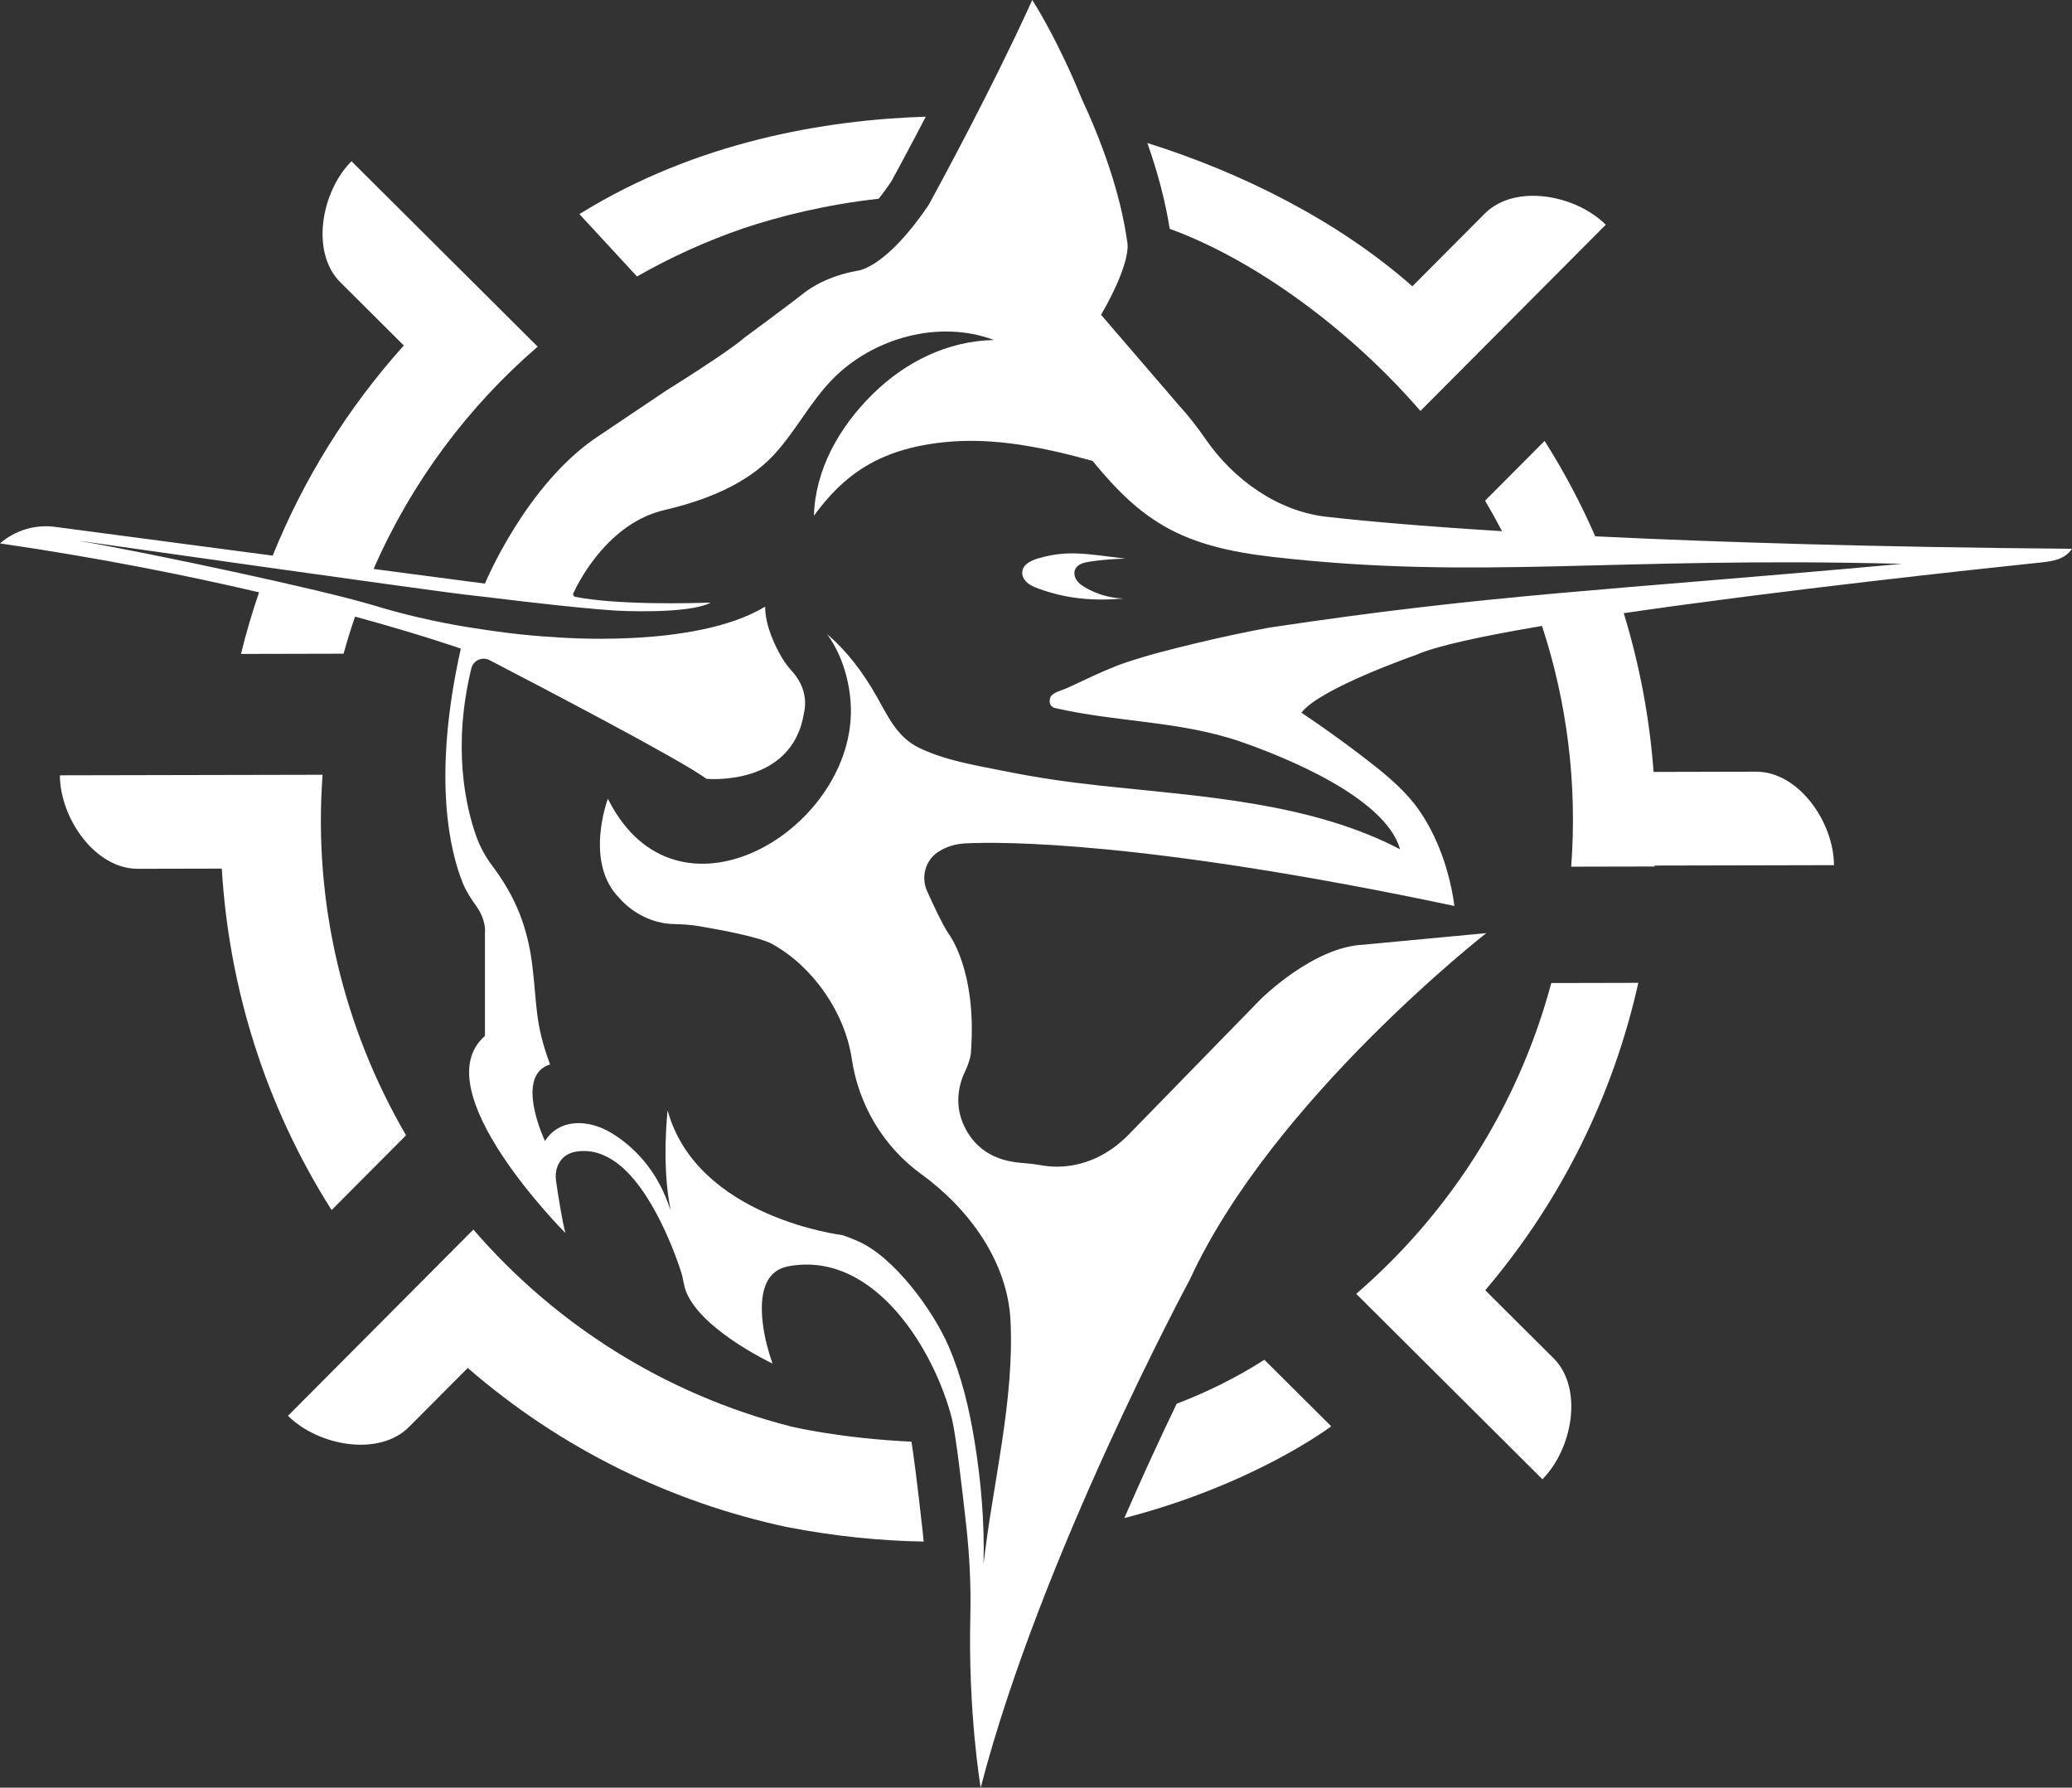 <?xml version="1.0" encoding="UTF-8"?>
<svg id="Layer_1" data-name="Layer 1" xmlns="http://www.w3.org/2000/svg" viewBox="0 0 4000 3450.56">
  <rect x="0" y="0" width="4000" height="3450.56" fill="#333333" stroke="none"/>
  <defs>
    <style>
      .cls-1 {
        fill: #fff;
      }
    </style>
  </defs>
  <path class="cls-1" d="M2994.77,1897.44c-64.65,240.91-199.05,446.7-376.61,599.91l359.45,357.89c58.11-58.37,79.75-175.65,21.38-233.76v.1l-131.72-131.17c149.34-175.6,247.85-379.88,295.5-593.32l-168,.35Z"/>
  <path class="cls-1" d="M783.91,2191.32l-.02.02s.01.02.02.03v-.05Z"/>
  <path class="cls-1" d="M783.89,2191.34c-119.79-205.48-179.61-446.68-161.14-695.88l-193.76.4-313.36.65c.2,82.37,67.77,180.58,150.14,180.43l162.42-.35c13.74,230.29,84.18,457.72,211.98,659.08l143.73-144.34Z"/>
  <path class="cls-1" d="M1759.62,2782.73c-138.57-6.49-232.56-29.28-232.56-29.28-246.64-63.25-457.11-199.3-613.19-380.13l-357.89,359.45c58.37,58.11,175.65,79.75,233.76,21.38l113.26-113.71c181.08,157.13,393.51,259.37,615.35,306.92,93.18,18.16,181.64,26.72,264.81,28.18-.65-7.2-1.41-14.39-2.21-21.64-10.77-97.41-17.51-146.62-21.33-171.17Z"/>
  <path class="cls-1" d="M2271.61,2709.42c-30.54,63.5-65.51,138.82-101.13,220.78,252.23-65.16,399.4-177.16,399.4-177.16l-129.01-128.45c-54.69,35.07-111.65,62.89-169.26,84.83Z"/>
  <path class="cls-1" d="M1229.73,533.52l.07.07c64.81-36.99,133.13-67.98,204.06-92.49,71.56-23.89,160.06-46.09,262.48-57.5,7.5-9.51,15.65-20.48,24.35-33.31,10.47-19.17,35.67-65.81,66.57-125.08-192.46,6.19-442.12,47.35-668.69,188.03l111.04,120.35s.04-.03.11-.07Z"/>
  <path class="cls-1" d="M2258.2,441.67c170.06,62.04,353.16,200.05,483.88,351.55l357.89-359.45c-58.37-58.11-175.65-79.75-233.76-21.38l-139.62,140.23c-144.71-127.55-330.72-219.78-511.6-276.58,20.48,58.06,34.92,113.46,43.17,165.64h.05Z"/>
  <path class="cls-1" d="M3079.63,1035.17c-27.63-63.24-60.18-124.83-97.79-184.14l-114.92,115.42c11.47,19.29,22.39,38.92,32.76,58.83-148.73-9.21-261.17-19.01-338.8-27.79-94.19-10.67-179.12-71.4-233.06-149.33-.35-.45-.65-.96-1.01-1.41-15.6-22.59-32.7-44.53-51.27-64.81l-149.94-174.29c60.78-105.36,50.67-139.83,50.67-139.83-13.48-98.06-50.92-197.64-88.4-278.14-41.71-102.94-85.94-174.95-86.74-176.2l-8.4-13.48-6.59,14.44c-72,157.54-171.02,340.28-192.76,380.08-83.67,124.53-137.91,128-137.91,128-68.88,12.18-105.36,44.58-105.36,44.58-20.28,16.2-113.46,85.08-113.46,85.08-32.4,28.38-149.94,101.33-149.94,101.33l-131.72,88.45c-139.83,92.53-218.82,284.53-218.82,284.53-51.57-6.76-128.08-16.83-214.94-28.29,73.38-167.97,182.74-313.54,316.73-429.12l-129.11-128.55-230.34-229.34c-58.11,58.37-79.75,175.65-21.38,233.76l122.42,121.91c-110.11,122.52-194.4,260.09-253.13,405.61-166.73-22.03-333.63-44.1-419.99-55.52-38.44-5.08-77.13,6.54-106.42,31.9,193.51,28.17,362.69,62.27,500.08,94.43-13.4,39.2-25.09,78.85-34.89,118.91l198.09-.45c6.66-24.22,14.06-48.08,22.13-71.57,130.96,35.77,204.16,61.81,204.16,61.81-56,250.47-20.18,392.76,3.57,451.78,6.34,15.75,15.4,30.14,25.41,43.82,21.48,29.53,17.61,53.54,17.61,53.54v198.49c-120.76,104.2,155.42,380.38,155.42,380.38-6.29-21.99-14.59-76.33-18.06-99.72-1.36-9.41-1.01-19.07,2.31-27.98,7.9-21.13,24.6-28.43,40.65-30.04,20.48-2.01,36.83,1.41,55.25,10.62,77.64,38.64,129.06,179.02,142.59,220.53,2.72,8.25,4.43,16.75,6.04,25.31,14.89,79.75,171.02,153.21,171.02,153.21-8.35-23.65-14.84-48.05-18.21-72.91-5.58-41.31-6.39-104.71,49.11-114.92,168-30.84,283.53,166.79,315.58,295.25,7.04,28.13,18.77,126.74,27.42,205.13,6.39,57.96,9.36,116.28,7.95,174.54-4.63,187.02,19.97,331.53,19.97,331.53,116.13-447.8,403.78-980.74,403.78-980.74,159.2-346.52,572.28-668.69,572.28-668.69l-237.09,22.29c-97.26,4.08-198.59,105.36-198.59,105.36l-249.26,255.6c-68.38,73.16-141.34,70.69-173.54,64.91-13.28-2.42-26.77-3.72-40.2-4.83-66.11-5.28-97.26-41.81-111.9-76.98-13.13-31.5-10.97-67.07,3.67-97.86,11.98-25.21,11.98-37.99,11.98-37.99,12.18-160.51-43.92-230.54-43.92-230.54-12.23-18.97-29.49-56.05-40.76-81.31-11.77-26.42-3.72-57.86,19.97-74.42.35-.25.7-.45,1.06-.7,15.65-10.57,34.27-15.85,53.18-16.81,68.08-3.32,345.51-5.64,943.86,120.81-8.75-65.51-32.25-135-71-188.68-8.65-11.98-18.47-23.35-29.08-34.16v.05c-27.52-28.13-60.23-52.83-90.57-75.82-32.15-24.35-65.11-47.7-98.52-70.29-.3-.2-6.09-4.18-6.09-4.13,34.26-46.59,221.03-111.45,221.03-111.45,38.39-17.27,128.37-36.59,243.34-56.02,48.05,146.64,68.44,304.01,56.31,464.68l160.91-.35c0-.6,0-1.21.05-1.81l346.32-.75c-.15-82.37-67.77-180.58-150.14-180.43h-.1l-197.99.45c-7.65-103.57-26.89-206.39-57.59-306.41,304.68-44.45,683.16-85.07,804.04-97.72,24.81-2.57,47.2-6.04,61.33-26.57-376.82-3.13-682.36-12.5-920.37-24.06ZM2449.74,1211.54l.1-.05c-47.95,8.81-95.7,19.27-143.1,30.64-44.53,10.72-89.01,21.79-132.43,36.38-26.42,8.91-52.88,20.93-78.49,32.91-12.98,6.09-26.97,12.88-40.6,18.62-8.75,3.67-28.48,8.05-28.48,20.43-1.81,7.45,2.77,14.54,9.81,16.15,120.5,27.72,241.66,24.65,358.7,65.06,85.44,29.53,279,107.47,307.63,207.6-173.74-90.62-383.15-101.84-577.97-122.77-61.18-6.59-122.11-15.3-182.44-27.47-55.45-11.17-119.95-21.18-170.77-46.94-40.65-20.63-58.47-61.33-80-99.07-26.21-45.94-57.61-87.45-94.94-118.89,37.28,51.17,46.44,113.51,45.89,151.4-3.02,226.27-323.93,421.39-460.53,182.24-3.02-5.28-5.89-10.62-8.6-16.05,0,0-46.89,123.62,22.99,192.51,0,0,38.29,47.7,104,49.36,15.45.4,30.89,1.11,46.14,3.62,42.06,6.99,120,21.33,144.71,35.22,79.1,44.38,139.73,132.18,153.11,221.84,13.28,89.01,61.13,169.11,133.99,221.94,92.03,66.77,166.49,168.61,172.28,282.17,7.9,154.42-34.57,316.99-52.03,470.6,2.16-79.05-4.68-159.5-17.36-237.39-10.26-62.89-25.16-125.99-50.77-184.61-29.79-68.23-104.15-170.07-173.74-201.06-10.11-4.48-21.38-8.96-31.4-12.03,0,0-279.85-33.91-336.61-240.61,0,0-12.28,105.96,5.99,193.11-3.07-8.65-6.19-17.01-9.41-24.91-20.98-51.67-57.31-95.65-105.01-124.58-44.78-27.17-101.03-28.13-128.3,15.55,0,0-60.23-126.39,9.86-147.93-29.59-78.89-25.01-114.37-34.21-190.14-9.16-75.57-32.81-133.94-77.59-193.46-13.18-17.56-23.75-36.93-31.05-57.61-19.98-56.65-46.09-170.87-9.21-323.17,3.72-15.45,21.08-23.25,35.17-15.95,89.91,46.64,374.34,195.02,418.57,229.08,0,0,166.24,16.2,188.48-127.65,0,0,12.18-40.2-21.74-78.39-7.85-8.81-15.19-18.01-21.13-28.18-13.18-22.49-32.1-61.18-32.1-98.11-137.16,83.07-409.26,58.67-409.26,58.67-56.55-3.02-117.28-11.27-168.81-19.77-60.38-9.96-119.9-23.8-178.47-41.56-100.58-30.54-428.03-100.13-569.92-124.73,0,0,684.59,97.51,758.45,105.46,50.16,5.38,137.51,17.46,245.79,27.02,0,0,13.38,1.16,33.11,2.52,0,0,140.18,8,184.05-15.4-34.82,1.21-178.47,5.13-261.44-11.12-3.37-.65-5.13-4.33-3.67-7.4,12.63-26.92,69.33-135.3,175.6-160.1,76.83-17.91,157.59-48.65,211.27-106.47,41.81-45.08,69.94-101.64,112.91-145.66,78.64-80.66,206.69-115.83,312.1-76.13-89.61,1.81-171.37,42.26-235.07,105.36-63.65,63.1-109.89,144.2-112.5,233.81,57.11-78.19,124.63-128.45,250.72-141.84,96.25-10.21,193.86,10.21,287.2,36.03,97.36,119.25,174.39,165.59,348.73,185.46,395.58,45.13,651.88-1.36,1213.65,13.23-572.99,51.98-792.26,58.37-1221.85,123.22Z"/>
  <path class="cls-1" d="M2169.26,1155.28c-.13.01-.26.02-.39.03.13,0,.26.01.39.02v-.05Z"/>
  <path class="cls-1" d="M2103.76,1084.04c22.84-3.37,45.94-5.28,69.03-5.74-76.83-9.31-111.55-16.96-168.25-.6-13.69,3.92-29.38,11.42-31.04,25.56-.96,8.15,3.47,16.15,9.61,21.53,6.19,5.38,13.94,8.5,21.64,11.32,54.47,19.93,106.34,24.23,164.14,19.2-25.58-.87-50.94-8.1-73.12-20.91-6.44-3.72-12.73-8-17.01-14.09s-6.19-14.24-3.27-21.03c4.43-10.31,17.21-13.59,28.28-15.25Z"/>
</svg>
